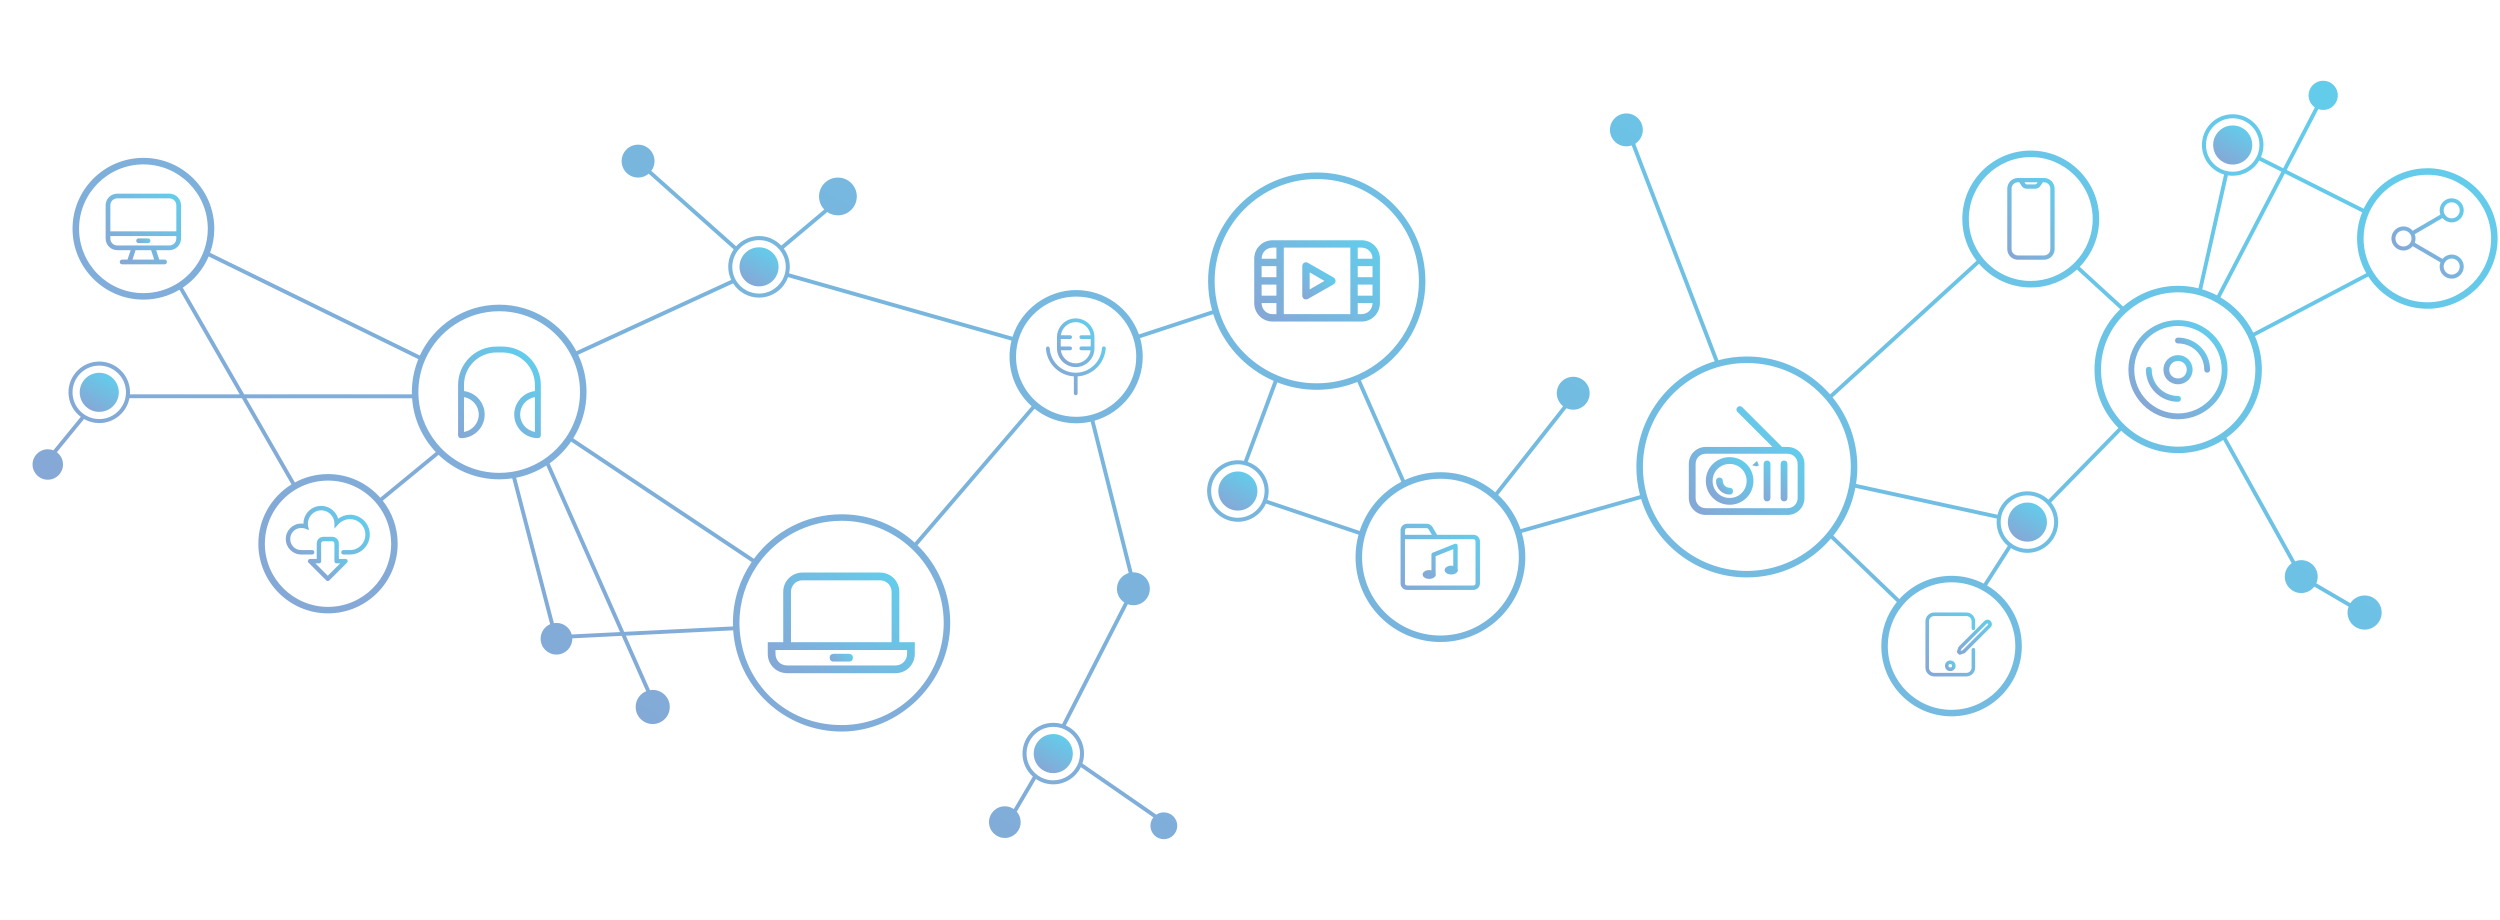 <?xml version="1.0" encoding="UTF-8"?>
<svg xmlns="http://www.w3.org/2000/svg" xmlns:xlink="http://www.w3.org/1999/xlink" viewBox="0 0 3840 1413">
  <defs>
    <style>
      .cls-1 {
        fill: url(#linear-gradient);
      }

      .cls-1, .cls-2, .cls-3, .cls-4, .cls-5, .cls-6, .cls-7, .cls-8, .cls-9, .cls-10, .cls-11, .cls-12, .cls-13, .cls-14, .cls-15, .cls-16, .cls-17, .cls-18, .cls-19, .cls-20, .cls-21, .cls-22, .cls-23, .cls-24, .cls-25, .cls-26, .cls-27, .cls-28, .cls-29, .cls-30, .cls-31, .cls-32, .cls-33, .cls-34, .cls-35 {
        stroke-width: 0px;
      }

      .cls-2 {
        fill: url(#linear-gradient-33);
      }

      .cls-3 {
        fill: url(#linear-gradient-29);
      }

      .cls-4 {
        fill: url(#linear-gradient-32);
      }

      .cls-5 {
        fill: url(#linear-gradient-30);
      }

      .cls-6 {
        fill: url(#linear-gradient-31);
      }

      .cls-7 {
        fill: url(#linear-gradient-34);
      }

      .cls-8 {
        fill: url(#linear-gradient-35);
      }

      .cls-9 {
        fill: url(#linear-gradient-28);
      }

      .cls-10 {
        fill: url(#linear-gradient-25);
      }

      .cls-11 {
        fill: url(#linear-gradient-11);
      }

      .cls-12 {
        fill: url(#linear-gradient-12);
      }

      .cls-13 {
        fill: url(#linear-gradient-13);
      }

      .cls-14 {
        fill: url(#linear-gradient-10);
      }

      .cls-15 {
        fill: url(#linear-gradient-17);
      }

      .cls-16 {
        fill: url(#linear-gradient-16);
      }

      .cls-17 {
        fill: url(#linear-gradient-19);
      }

      .cls-18 {
        fill: url(#linear-gradient-15);
      }

      .cls-19 {
        fill: url(#linear-gradient-23);
      }

      .cls-20 {
        fill: url(#linear-gradient-21);
      }

      .cls-21 {
        fill: url(#linear-gradient-18);
      }

      .cls-22 {
        fill: url(#linear-gradient-14);
      }

      .cls-23 {
        fill: url(#linear-gradient-22);
      }

      .cls-24 {
        fill: url(#linear-gradient-20);
      }

      .cls-25 {
        fill: url(#linear-gradient-27);
      }

      .cls-26 {
        fill: url(#linear-gradient-24);
      }

      .cls-27 {
        fill: url(#linear-gradient-26);
      }

      .cls-36 {
        mix-blend-mode: color-dodge;
      }

      .cls-28 {
        fill: url(#linear-gradient-4);
      }

      .cls-29 {
        fill: url(#linear-gradient-2);
      }

      .cls-30 {
        fill: url(#linear-gradient-3);
      }

      .cls-31 {
        fill: url(#linear-gradient-8);
      }

      .cls-32 {
        fill: url(#linear-gradient-9);
      }

      .cls-33 {
        fill: url(#linear-gradient-7);
      }

      .cls-34 {
        fill: url(#linear-gradient-5);
      }

      .cls-35 {
        fill: url(#linear-gradient-6);
      }

      .cls-37 {
        isolation: isolate;
      }
    </style>
    <linearGradient id="linear-gradient" x1="1386.32" y1="1498.55" x2="2528.54" y2="-479.84" gradientUnits="userSpaceOnUse">
      <stop offset="0" stop-color="#85a8d6"/>
      <stop offset="1" stop-color="#63cceb"/>
    </linearGradient>
    <linearGradient id="linear-gradient-2" x1="2695.29" y1="717.01" x2="2700.15" y2="708.6" xlink:href="#linear-gradient"/>
    <linearGradient id="linear-gradient-3" x1="137.45" y1="628.64" x2="167.48" y2="576.62" xlink:href="#linear-gradient"/>
    <linearGradient id="linear-gradient-4" x1="1150.85" y1="435.88" x2="1180.89" y2="383.86" xlink:href="#linear-gradient"/>
    <linearGradient id="linear-gradient-5" x1="1886.35" y1="780.23" x2="1916.38" y2="728.21" xlink:href="#linear-gradient"/>
    <linearGradient id="linear-gradient-6" x1="3099.08" y1="827.95" x2="3129.11" y2="775.93" xlink:href="#linear-gradient"/>
    <linearGradient id="linear-gradient-7" x1="3414.42" y1="248.73" x2="3444.45" y2="196.71" xlink:href="#linear-gradient"/>
    <linearGradient id="linear-gradient-8" x1="1602.82" y1="1183.54" x2="1632.85" y2="1131.52" xlink:href="#linear-gradient"/>
    <linearGradient id="linear-gradient-9" x1="172.6" y1="392.66" x2="267.69" y2="297.57" xlink:href="#linear-gradient"/>
    <linearGradient id="linear-gradient-10" x1="213.9" y1="376.05" x2="226.39" y2="363.57" xlink:href="#linear-gradient"/>
    <linearGradient id="linear-gradient-11" x1="465.28" y1="864.2" x2="544.51" y2="784.97" xlink:href="#linear-gradient"/>
    <linearGradient id="linear-gradient-12" x1="483.4" y1="873.75" x2="523.59" y2="833.56" xlink:href="#linear-gradient"/>
    <linearGradient id="linear-gradient-13" x1="709.46" y1="676.35" x2="824.84" y2="560.96" xlink:href="#linear-gradient"/>
    <linearGradient id="linear-gradient-14" x1="1211.67" y1="1049.16" x2="1372.76" y2="888.07" xlink:href="#linear-gradient"/>
    <linearGradient id="linear-gradient-15" x1="1281.96" y1="1020.48" x2="1302.47" y2="999.97" xlink:href="#linear-gradient"/>
    <linearGradient id="linear-gradient-16" x1="1627.69" y1="551.08" x2="1676.95" y2="501.82" xlink:href="#linear-gradient"/>
    <linearGradient id="linear-gradient-17" x1="1622.31" y1="578.28" x2="1682.64" y2="517.95" xlink:href="#linear-gradient"/>
    <linearGradient id="linear-gradient-18" x1="1951.76" y1="502.72" x2="2094.28" y2="360.2" xlink:href="#linear-gradient"/>
    <linearGradient id="linear-gradient-19" x1="1994.81" y1="451.15" x2="2034.19" y2="411.77" xlink:href="#linear-gradient"/>
    <linearGradient id="linear-gradient-20" x1="2159.26" y1="908.28" x2="2256.73" y2="810.81" xlink:href="#linear-gradient"/>
    <linearGradient id="linear-gradient-21" x1="2191.86" y1="891.19" x2="2242.56" y2="840.5" xlink:href="#linear-gradient"/>
    <linearGradient id="linear-gradient-22" x1="2619.49" y1="801.32" x2="2745.4" y2="675.41" xlink:href="#linear-gradient"/>
    <linearGradient id="linear-gradient-23" x1="2630.79" y1="764.68" x2="2682.64" y2="712.83" xlink:href="#linear-gradient"/>
    <linearGradient id="linear-gradient-24" x1="2641.95" y1="753.51" x2="2652.66" y2="742.8" xlink:href="#linear-gradient"/>
    <linearGradient id="linear-gradient-25" x1="2697.33" y1="755.6" x2="2731.03" y2="721.91" xlink:href="#linear-gradient"/>
    <linearGradient id="linear-gradient-26" x1="2723.46" y1="755.6" x2="2757.15" y2="721.91" xlink:href="#linear-gradient"/>
    <linearGradient id="linear-gradient-27" x1="2955.96" y1="1029.59" x2="3035.34" y2="950.2" xlink:href="#linear-gradient"/>
    <linearGradient id="linear-gradient-28" x1="2989.82" y1="1028.46" x2="3001.48" y2="1016.8" xlink:href="#linear-gradient"/>
    <linearGradient id="linear-gradient-29" x1="3007.52" y1="1003.95" x2="3057.59" y2="953.88" xlink:href="#linear-gradient"/>
    <linearGradient id="linear-gradient-30" x1="3291.53" y1="621.71" x2="3399.26" y2="513.98" xlink:href="#linear-gradient"/>
    <linearGradient id="linear-gradient-31" x1="3329.5" y1="583.75" x2="3361.3" y2="551.95" xlink:href="#linear-gradient"/>
    <linearGradient id="linear-gradient-32" x1="3310.51" y1="602.73" x2="3326.25" y2="587" xlink:href="#linear-gradient"/>
    <linearGradient id="linear-gradient-33" x1="3364.55" y1="548.7" x2="3380.28" y2="532.96" xlink:href="#linear-gradient"/>
    <linearGradient id="linear-gradient-34" x1="3074.72" y1="380.98" x2="3164.32" y2="291.39" xlink:href="#linear-gradient"/>
    <linearGradient id="linear-gradient-35" x1="3707.99" y1="408.67" x2="3792.77" y2="323.89" xlink:href="#linear-gradient"/>
  </defs>
  <g class="cls-37">
    <g id="Layer_1" data-name="Layer 1">
      <g class="cls-36">
        <path class="cls-1" d="m3728.41,258.43c-43.17,0-80.5,25.46-97.74,62.17l-118.31-59.52,48.61-93.43c2.32.81,4.82,1.26,7.42,1.26,12.4,0,22.46-10.05,22.46-22.46s-10.05-22.46-22.46-22.46-22.46,10.05-22.46,22.46c0,7.66,3.84,14.42,9.69,18.47l-48.63,93.45-34.09-17.15c2.43-5.69,3.78-11.94,3.78-18.51,0-26.06-21.2-47.25-47.25-47.25s-47.26,21.19-47.26,47.25c0,21.45,14.36,39.6,33.97,45.35l-39.32,174.77c-9.97-2.5-20.41-3.82-31.14-3.82-32.35,0-61.95,12.02-84.57,31.82l-66.69-61.05c18.51-18.95,29.93-44.85,29.93-73.38,0-57.96-47.16-105.12-105.12-105.12s-105.13,47.16-105.13,105.12c0,24.14,8.18,46.41,21.91,64.17l-225.06,205.15c-31.12-35.62-76.87-58.16-127.78-58.16-15.1,0-29.75,1.98-43.69,5.71l-127.78-332.46c7.02-4.49,11.68-12.35,11.68-21.3,0-13.95-11.31-25.27-25.27-25.27s-25.26,11.31-25.26,25.27,11.31,25.26,25.26,25.26c2.86,0,5.6-.48,8.16-1.36l127.41,331.5c-69.51,21.23-120.21,85.97-120.21,162.33,0,14.99,1.95,29.54,5.62,43.39l-183.5,52.11c-7.09-20.24-19.03-38.21-34.43-52.53l104.95-133.15c3.16,1.42,6.67,2.22,10.36,2.22,13.95,0,25.26-11.31,25.26-25.27s-11.31-25.27-25.26-25.27-25.27,11.31-25.27,25.27c0,8.09,3.81,15.29,9.73,19.91l-104.28,132.29c-22.73-19.26-52.12-30.88-84.18-30.88-19.49,0-38,4.3-54.62,12l-67.53-153.02c58.33-26.03,99.08-84.59,99.08-152.48,0-92.02-74.86-166.88-166.88-166.88s-166.89,74.86-166.89,166.88c0,15.57,2.14,30.64,6.15,44.94l-112.44,36.9c-14.09-39.66-52-68.13-96.44-68.13s-84.65,30.23-97.67,71.79l-343.2-97.49c.7-3.22,1.07-6.57,1.07-10,0-10.48-3.43-20.17-9.22-28.01l66.82-56.09c4.65,3.17,10.27,5.03,16.32,5.03,16.02,0,29.01-12.99,29.01-29.01s-12.99-29.01-29.01-29.01-29.01,12.99-29.01,29.01c0,7.78,3.07,14.83,8.05,20.04l-66.05,55.43c-8.61-9.02-20.74-14.65-34.17-14.65s-26.5,6.07-35.15,15.72l-130.24-115.84c3.09-4.19,4.91-9.37,4.91-14.97,0-13.95-11.31-25.27-25.27-25.27s-25.26,11.31-25.26,25.27,11.31,25.26,25.26,25.26c6.19,0,11.85-2.23,16.24-5.92l130.62,116.19c-5.28,7.62-8.37,16.87-8.37,26.82,0,7.2,1.62,14.02,4.51,20.13l-237.78,109.49c-22.54-42.47-67.23-71.46-118.57-71.46-53.97,0-100.61,32.05-121.86,78.11l-322.2-157.83c4.18-11.53,6.45-23.97,6.45-36.92,0-60.03-48.84-108.87-108.86-108.87s-108.87,48.84-108.87,108.87,48.84,108.86,108.87,108.86c20.21,0,39.16-5.54,55.39-15.18l92.44,160.64h-168.52c.07-1.02.1-2.05.1-3.08,0-26.05-21.2-47.25-47.26-47.25s-47.25,21.2-47.25,47.25c0,15.41,7.41,29.11,18.85,37.74l-42.08,51.38h0c-2.66-1.04-5.55-1.63-8.58-1.63-12.92,0-23.39,10.47-23.39,23.39s10.47,23.39,23.39,23.39,23.39-10.47,23.39-23.39c0-7.71-3.73-14.54-9.48-18.8h0s41.78-51.02,41.78-51.02c6.9,3.95,14.88,6.2,23.37,6.2,22.95,0,42.14-16.45,46.38-38.18h172.75l76.17,132.37c-30.53,18.86-50.92,52.64-50.92,91.09,0,58.99,48,106.99,107,106.99s106.99-48,106.99-106.99c0-24.91-8.56-47.87-22.89-66.07l85.76-70.44c24.14,23.29,56.96,37.64,93.08,37.64,6.82,0,13.52-.51,20.07-1.5l58.2,224.02c-8.61,3.75-14.64,12.33-14.64,22.32,0,13.44,10.89,24.33,24.33,24.33s24.33-10.89,24.33-24.33c0-.21-.01-.41-.02-.62l75.9-3.78,37.63,84.99c-9.5,3.93-16.19,13.29-16.19,24.22,0,14.47,11.73,26.2,26.2,26.2s26.2-11.73,26.2-26.2-11.73-26.2-26.2-26.2c-1.42,0-2.82.12-4.18.34l-37.04-83.66,164.8-8.23c5.86,86.73,78.31,155.5,166.5,155.5s166.88-74.86,166.88-166.88c0-46.68-19.27-88.95-50.26-119.27l179.87-209.69c17.5,13.99,39.68,22.36,63.77,22.36,7.67,0,15.15-.85,22.35-2.46l58.42,232.44c-10.45,3.1-18.08,12.77-18.08,24.22,0,8.8,4.5,16.55,11.33,21.07l-95.55,186.78c-4.3-1.3-8.85-1.99-13.56-1.99-26.06,0-47.26,21.2-47.26,47.26,0,14.03,6.15,26.65,15.9,35.31l-29.3,49.88c-3.91-2.68-8.64-4.25-13.73-4.25-13.44,0-24.33,10.89-24.33,24.33s10.89,24.33,24.33,24.33,24.33-10.89,24.33-24.33c0-6.14-2.28-11.74-6.03-16.02h0s29.49-50.22,29.49-50.22c7.58,5.19,16.74,8.22,26.6,8.22,18.58,0,34.69-10.78,42.4-26.42l111.41,77.13h0c-2.85,3.54-4.57,8.03-4.57,12.92,0,11.37,9.22,20.59,20.59,20.59s20.59-9.22,20.59-20.59-9.22-20.59-20.59-20.59c-4.26,0-8.21,1.29-11.5,3.51h0s-113.58-78.64-113.58-78.64c1.62-4.76,2.5-9.87,2.5-15.17,0-19.22-11.53-35.8-28.04-43.17l95.26-186.18h0c2.68.97,5.57,1.49,8.58,1.49,13.95,0,25.27-11.31,25.27-25.26s-11.31-25.27-25.27-25.27c-.42,0-.84.01-1.26.03h0s-58.53-232.92-58.53-232.92c42.77-12.26,74.15-51.72,74.15-98.37,0-9.88-1.41-19.44-4.04-28.48l112.33-36.86c14.71,46.05,48.91,83.47,92.86,102.51l-45.68,122.84c-3.02-.61-6.15-.93-9.35-.93-26.06,0-47.26,21.2-47.26,47.25s21.2,47.26,47.26,47.26c19.2,0,35.77-11.52,43.15-28.01l142.2,47.83c-3,10.98-4.61,22.53-4.61,34.45,0,71.9,58.49,130.39,130.39,130.39s130.39-58.49,130.39-130.39c0-12.95-1.9-25.46-5.42-37.28l183.28-52.05c21.13,69.67,85.95,120.53,162.43,120.53,51.6,0,97.9-23.15,129.04-59.62l101.33,97.41c-14.95,18.52-23.89,42.05-23.89,67.63,0,59.51,48.42,107.93,107.93,107.93s107.93-48.42,107.93-107.93c0-39.61-21.45-74.31-53.35-93.08l36.75-57.38c7.29,4.62,15.92,7.29,25.17,7.29,26.06,0,47.26-21.2,47.26-47.25,0-11.43-4.08-21.94-10.87-30.11l107.7-110.25c22.96,21.38,53.74,34.47,87.51,34.47,25.43,0,49.16-7.42,69.14-20.22l105.22,189.28c-6.42,4.58-10.6,12.08-10.6,20.57,0,13.95,11.31,25.26,25.26,25.26,8.17,0,15.42-3.88,20.04-9.89l52.68,30.77c-1.04,2.82-1.61,5.87-1.61,9.06,0,14.47,11.73,26.2,26.2,26.2s26.2-11.73,26.2-26.2-11.73-26.2-26.2-26.2c-9.14,0-17.19,4.68-21.87,11.78l-52.34-30.57c1.38-3.13,2.16-6.58,2.16-10.22,0-13.95-11.31-25.27-25.27-25.27-3.32,0-6.49.65-9.4,1.81l-105.49-189.77c32.88-23.3,54.39-61.65,54.39-104.93,0-18.16-3.78-35.45-10.61-51.12l174.08-91.65c19.24,29.77,52.72,49.52,90.73,49.52,59.51,0,107.93-48.42,107.93-107.93s-48.42-107.93-107.93-107.93ZM193.43,605.71c-.16,2.04-.46,4.05-.9,6-4.14,18.29-20.54,31.99-40.07,31.99-7,0-13.6-1.76-19.38-4.87-1.78-.95-3.49-2.04-5.1-3.25-10.06-7.49-16.59-19.47-16.59-32.95,0-22.64,18.43-41.07,41.07-41.07s41.08,18.43,41.08,41.07c0,1.04-.04,2.06-.11,3.08Zm1465.48,551.82c0,3.99-.57,7.85-1.64,11.49-.58,2-1.31,3.93-2.18,5.78-6.53,14.04-20.77,23.8-37.25,23.8-8.71,0-16.8-2.73-23.46-7.37-1.66-1.16-3.23-2.44-4.7-3.83-7.94-7.49-12.91-18.11-12.91-29.87,0-22.65,18.42-41.07,41.07-41.07,3.7,0,7.28.49,10.69,1.41,1.96.53,3.87,1.2,5.7,2.01,14.51,6.34,24.68,20.83,24.68,37.65Zm-527.26-770.34c1.11-1.68,2.34-3.26,3.68-4.75,7.53-8.37,18.43-13.64,30.54-13.64s21.97,4.77,29.43,12.45c1.4,1.43,2.69,2.97,3.86,4.6,4.9,6.76,7.79,15.05,7.79,24.02,0,2.85-.29,5.63-.85,8.31-.4,1.98-.95,3.91-1.64,5.77-5.76,15.73-20.88,26.99-38.59,26.99-14.22,0-26.78-7.27-34.16-18.29-1.11-1.66-2.11-3.41-2.97-5.24-2.53-5.32-3.94-11.27-3.94-17.54,0-8.38,2.52-16.18,6.85-22.68Zm-860.94,49.21c-14.77,8.8-32.01,13.85-50.4,13.85-54.52,0-98.87-44.35-98.87-98.86s44.35-98.87,98.87-98.87,98.86,44.35,98.86,98.87c0,11.38-1.93,22.31-5.49,32.49-.66,1.9-1.38,3.78-2.15,5.62-7.46,17.79-19.98,32.95-35.75,43.68-1.65,1.12-3.34,2.2-5.07,3.22Zm10.06,5.47c17.49-11.72,31.41-28.38,39.75-47.97l322.01,157.74c-6.37,15.6-9.88,32.66-9.88,50.52,0,1.19.02,2.37.04,3.55h-257.63l-94.29-163.84Zm320.06,393.3c0,53.48-43.51,96.99-96.99,96.99s-97-43.51-97-96.99c0-34.75,18.37-65.3,45.91-82.42,1.69-1.06,3.42-2.07,5.19-3.02,13.67-7.37,29.31-11.56,45.9-11.56,28.83,0,54.76,12.64,72.53,32.68,1.34,1.49,2.62,3.02,3.85,4.6,12.9,16.47,20.61,37.21,20.61,59.72Zm-16.73-70.67c-19.61-22.26-48.33-36.33-80.26-36.33-18.41,0-35.75,4.67-50.89,12.89l-74.44-129.35h254.48c2.25,31.91,15.71,60.78,36.47,82.67l-85.36,70.12Zm200.22-39.44c-5.73.82-11.59,1.24-17.54,1.24-33,0-63.05-12.95-85.3-34.04l-4.27-4.24c-19.33-20.16-31.94-46.82-34.2-76.31-.15-1.99-.25-3.99-.31-6-.03-1.18-.05-2.36-.05-3.55,0-16.29,3.15-31.85,8.88-46.11.75-1.86,1.54-3.7,2.37-5.51h0c19.64-42.75,62.84-72.51,112.88-72.51,47.32,0,88.53,26.61,109.47,65.65.94,1.76,1.85,3.55,2.71,5.36,7.66,16.11,11.95,34.12,11.95,53.12,0,24.04-6.87,46.52-18.75,65.56-1.07,1.7-2.17,3.37-3.3,5.01-7.9,11.39-17.65,21.4-28.82,29.58-1.64,1.21-3.31,2.38-5.02,3.5-13.35,8.83-28.5,15.14-44.76,18.27-1.97.37-3.95.7-5.94.98Zm93.84,249.49c-2.87-10.24-12.27-17.74-23.42-17.74-1.34,0-2.65.11-3.94.32l-58.02-223.36c16.77-3.31,32.43-9.75,46.34-18.7l113.23,255.78-74.19,3.7Zm80.61-4.02l-114.59-258.87c12.85-9.12,24.04-20.43,32.99-33.39l277.4,184.94c-18.16,26.71-28.79,58.94-28.79,93.6,0,1.8.03,3.6.09,5.39l-167.1,8.33Zm490.78-13.72c0,86.51-70.38,156.88-156.88,156.88s-150.91-64.55-156.51-146c-.14-1.98-.24-3.98-.3-5.99-.05-1.62-.08-3.25-.08-4.89,0-32.62,10.01-62.94,27.11-88.06,1.13-1.66,2.29-3.29,3.47-4.9,28.6-38.74,74.57-63.92,126.31-63.92,40.69,0,77.82,15.57,105.73,41.08,1.48,1.35,2.93,2.73,4.36,4.14,28.87,28.47,46.79,68.01,46.79,111.66Zm-44.63-123.39c-29.66-27.01-69.07-43.49-112.25-43.49-55.2,0-104.24,26.94-134.63,68.37l-277.56-185.04c12.94-20.62,20.43-45.01,20.43-71.1,0-20.49-4.62-39.91-12.87-57.3l238-109.6c8.4,13.14,23.12,21.86,39.83,21.86,20.53,0,38.05-13.15,44.55-31.48l343.22,97.5c-1.98,7.93-3.03,16.22-3.03,24.75,0,30.17,13.13,57.34,33.97,76.08l-179.66,209.45Zm340.33-285.53c0,41.98-28.17,77.5-66.59,88.66-1.91.57-3.85,1.06-5.82,1.49-6.41,1.42-13.08,2.17-19.91,2.17-21.61,0-41.51-7.46-57.26-19.95-1.57-1.25-3.1-2.54-4.58-3.88-18.71-16.91-30.48-41.35-30.48-68.49,0-7.59.92-14.96,2.66-22.02.47-1.95,1.01-3.87,1.62-5.77,11.81-37.37,46.81-64.53,88.04-64.53s74.15,25.59,86.94,61.25c.67,1.88,1.29,3.78,1.84,5.71,2.3,8.06,3.54,16.57,3.54,25.36Zm127.78-68.46c-.61-1.9-1.18-3.82-1.71-5.75-3.69-13.32-5.66-27.34-5.66-41.82,0-86.51,70.38-156.88,156.89-156.88s156.88,70.37,156.88,156.88c0,63.82-38.3,118.85-93.12,143.33-1.82.82-3.66,1.6-5.52,2.34-18.02,7.23-37.67,11.21-58.24,11.21s-39.41-3.81-57.12-10.76c-1.87-.73-3.72-1.5-5.55-2.3-41.11-17.98-73.09-53.09-86.85-96.25Zm67.72,286.45c-.57,1.94-1.28,3.81-2.12,5.61-6.54,14.05-20.78,23.81-37.26,23.81-22.65,0-41.07-18.43-41.07-41.08s18.42-41.07,41.07-41.07c2.44,0,4.83.21,7.16.62,2,.36,3.96.86,5.85,1.49,16.28,5.46,28.06,20.86,28.06,38.96,0,4.05-.59,7.96-1.69,11.66Zm5.86,1.97c1.31-4.32,2.01-8.89,2.01-13.63,0-20.75-13.45-38.42-32.09-44.75l45.42-122.13c18.79,7.36,39.23,11.4,60.6,11.4s43.03-4.28,62.28-12.06l67.66,153.33c-30.13,15.68-53.4,42.79-64.04,75.54l-141.84-47.7Zm386.28,87.9c0,66.38-54.01,120.39-120.39,120.39s-120.39-54.01-120.39-120.39c0-10.81,1.43-21.28,4.12-31.25.52-1.94,1.08-3.86,1.71-5.76,9.73-30.09,31.02-55.02,58.6-69.56,1.76-.94,3.56-1.83,5.38-2.66,15.38-7.17,32.53-11.16,50.58-11.16,29.72,0,56.96,10.82,77.98,28.75,1.53,1.29,3.02,2.62,4.48,4.01,13.79,12.98,24.53,29.18,31,47.38.68,1.87,1.3,3.78,1.87,5.7h0c3.29,10.96,5.06,22.55,5.06,34.55ZM3388.36,222.72c0-22.65,18.43-41.07,41.08-41.07s41.07,18.42,41.07,41.07c0,5.57-1.12,10.88-3.13,15.73-.78,1.86-1.69,3.65-2.71,5.36-7.19,11.96-20.29,19.98-35.23,19.98-2.06,0-4.09-.15-6.07-.45-2-.3-3.96-.74-5.86-1.32-16.85-5.12-29.15-20.8-29.15-39.3Zm33.65,46.67c2.42.39,4.9.59,7.43.59,17.35,0,32.55-9.41,40.76-23.39l34.02,17.12-98.87,190.01c-7.2-3.78-14.8-6.91-22.72-9.29l39.38-175.04Zm-397.9,67.02c0-52.45,42.68-95.12,95.13-95.12s95.12,42.67,95.12,95.12c0,25.92-10.42,49.45-27.3,66.63-1.4,1.43-2.85,2.82-4.34,4.15-16.85,15.13-39.11,24.35-63.48,24.35-28.76,0-54.58-12.83-72.02-33.06-1.32-1.52-2.58-3.07-3.78-4.67-12.13-15.97-19.33-35.86-19.33-57.4Zm-340.93,540.54c-71.91,0-132.87-47.78-152.81-113.27-.58-1.91-1.13-3.83-1.63-5.77-3.43-12.98-5.25-26.61-5.25-40.65,0-72.11,48.05-133.21,113.81-152.97,1.92-.58,3.85-1.12,5.8-1.62,12.81-3.33,26.24-5.1,40.08-5.1,47.99,0,91.1,21.28,120.39,54.9,1.32,1.5,2.6,3.03,3.86,4.59,22.16,27.42,35.44,62.29,35.44,100.2,0,8.13-.61,16.12-1.79,23.93-.3,1.99-.64,3.97-1.01,5.93-4.85,25.53-15.79,48.92-31.26,68.61-1.24,1.58-2.51,3.13-3.8,4.66-29.32,34.58-73.06,56.56-121.83,56.56Zm412.34,115.42c0,54-43.93,97.93-97.93,97.93s-97.93-43.93-97.93-97.93c0-22.9,7.9-43.98,21.12-60.67,1.24-1.58,2.53-3.11,3.87-4.6,17.94-20.04,43.99-32.66,72.94-32.66,15.78,0,30.69,3.75,43.9,10.41,1.8.9,3.56,1.86,5.29,2.87,29.13,16.98,48.74,48.57,48.74,84.65Zm-48.61-95.99c-14.79-7.63-31.56-11.94-49.32-11.94-31.77,0-60.38,13.8-80.15,35.72l-101.39-97.47c16.71-21.01,28.55-46.07,33.8-73.44l217.3,47.3c-.21,1.77-.31,3.57-.31,5.4,0,14.65,6.7,27.77,17.21,36.44l-37.14,57.99Zm108.25-94.43c0,22.64-18.42,41.07-41.07,41.07-8.03,0-15.51-2.31-21.84-6.31-1.7-1.06-3.32-2.26-4.84-3.57-8.8-7.53-14.39-18.72-14.39-31.19,0-1.38.07-2.74.2-4.08.2-2.02.55-4,1.03-5.92,4.48-17.84,20.64-31.08,39.84-31.08,10.79,0,20.61,4.18,27.95,11.02,1.47,1.35,2.84,2.83,4.09,4.4,5.65,7.03,9.03,15.95,9.03,25.66Zm-8.8-34.49c-8.45-7.92-19.8-12.77-32.27-12.77-22.16,0-40.8,15.33-45.88,35.94l-217.34-47.31c1.32-8.5,2-17.2,2-26.06,0-40.5-14.26-77.74-38.04-106.94l224.99-205.1c19.29,22.24,47.74,36.32,79.42,36.32,27.28,0,52.17-10.45,70.88-27.57l66.57,60.94c-24.35,23.4-39.52,56.28-39.52,92.63s14.01,66.67,36.72,89.86l-107.53,110.06Zm317.85-199.92c0,39.53-19.45,74.59-49.28,96.14-1.62,1.18-3.28,2.31-4.97,3.4-18.53,12.01-40.6,18.98-64.27,18.98-31.05,0-59.36-12-80.51-31.62-1.47-1.36-2.91-2.76-4.3-4.2-20.86-21.38-33.71-50.56-33.71-82.7,0-33.76,14.19-64.27,36.91-85.87,1.46-1.39,2.95-2.74,4.47-4.04,20.75-17.83,47.71-28.61,77.14-28.61,9.98,0,19.67,1.24,28.94,3.58,1.95.48,3.88,1.02,5.79,1.62,7.08,2.16,13.87,4.98,20.31,8.38,1.78.93,3.52,1.9,5.24,2.93,19.89,11.79,36.05,29.23,46.26,50.1.88,1.79,1.71,3.61,2.49,5.46,6.11,14.27,9.49,29.97,9.49,46.45Zm-3.13-56.57c-11.16-22.66-28.8-41.58-50.49-54.32l98.99-190.24,118.68,59.71c-5.03,12.44-7.79,26.02-7.79,40.24,0,19.37,5.13,37.56,14.1,53.28l-173.49,91.33Zm267.33-46.68c-34.17,0-64.32-17.59-81.84-44.2-1.11-1.67-2.16-3.37-3.15-5.11-8.24-14.34-12.95-30.94-12.95-48.62,0-12.6,2.39-24.66,6.76-35.73.73-1.87,1.52-3.72,2.38-5.53,15.58-33.44,49.53-56.67,88.8-56.67,54,0,97.93,43.93,97.93,97.93s-43.93,97.93-97.93,97.93Z"/>
        <polygon class="cls-29" points="2691.37 714.75 2696.22 715.8 2696.85 716.41 2701.66 715.04 2698.91 707.88 2691.37 714.75"/>
        <path class="cls-30" d="m152.46,572.6c-16.58,0-30.03,13.45-30.03,30.03,0,10.07,4.95,18.97,12.55,24.41,1.64,1.19,3.4,2.2,5.27,3.03,3.73,1.67,7.86,2.59,12.21,2.59,13.42,0,24.79-8.8,28.64-20.95.61-1.92,1.03-3.93,1.24-6,.11-1.01.16-2.04.16-3.08,0-16.58-13.45-30.03-30.04-30.03Z"/>
        <path class="cls-28" d="m1141.9,427.96c5.48,7.25,14.18,11.94,23.97,11.94,12.69,0,23.53-7.86,27.92-18.98.74-1.84,1.29-3.76,1.64-5.77h0c.31-1.72.47-3.48.47-5.28,0-6.27-1.92-12.09-5.21-16.91-1.13-1.66-2.43-3.2-3.86-4.6-5.41-5.27-12.81-8.52-20.96-8.52-8.85,0-16.81,3.83-22.31,9.92-1.34,1.49-2.54,3.12-3.56,4.86-2.65,4.47-4.16,9.69-4.16,15.25,0,4.63,1.05,9.01,2.92,12.93.87,1.83,1.93,3.56,3.14,5.16Z"/>
        <path class="cls-34" d="m1910.53,725.62c-1.9-.62-3.88-1.04-5.93-1.26-1.06-.11-2.14-.17-3.23-.17-16.59,0-30.03,13.45-30.03,30.03s13.44,30.03,30.03,30.03c11.63,0,21.73-6.62,26.71-16.3.91-1.76,1.66-3.63,2.19-5.59.74-2.58,1.13-5.32,1.13-8.14,0-13.39-8.77-24.73-20.87-28.6Z"/>
        <path class="cls-35" d="m3134.35,779.76c-5.35-4.87-12.46-7.85-20.26-7.85-13.95,0-25.67,9.51-29.04,22.39-.51,1.92-.83,3.9-.94,5.94-.03.57-.05,1.14-.05,1.71,0,8.58,3.6,16.32,9.37,21.79,1.46,1.39,3.06,2.63,4.77,3.68,4.61,2.9,10.06,4.56,15.89,4.56,16.59,0,30.03-13.45,30.03-30.03,0-6.61-2.14-12.73-5.76-17.69-1.18-1.63-2.53-3.13-4.01-4.5Z"/>
        <path class="cls-33" d="m3425.81,252.53c1.19.15,2.4.22,3.63.22,10.66,0,20.02-5.55,25.33-13.92,1.09-1.68,2-3.47,2.71-5.36,1.29-3.33,1.99-6.96,1.99-10.75,0-16.58-13.45-30.03-30.03-30.03s-30.04,13.45-30.04,30.03c0,13.27,8.61,24.53,20.55,28.49,1.88.64,3.84,1.08,5.86,1.32Z"/>
        <path class="cls-31" d="m1623.35,1128.01c-1.78-.34-3.63-.51-5.51-.51-16.59,0-30.03,13.44-30.03,30.03,0,7.69,2.89,14.71,7.65,20.02,1.36,1.53,2.88,2.91,4.53,4.12,4.99,3.71,11.16,5.89,17.85,5.89,12.75,0,23.64-7.95,28-19.16h0c.76-1.96,1.32-4.02,1.65-6.15.25-1.54.38-3.11.38-4.72,0-12.57-7.72-23.33-18.68-27.8-1.86-.77-3.81-1.35-5.84-1.72Z"/>
      </g>
    </g>
    <g id="Layer_2" data-name="Layer 2">
      <g>
        <path class="cls-32" d="m259.96,297.43h-79.62c-10.13,0-18.09,7.96-18.09,18.09v50.67c0,10.13,7.96,18.09,18.09,18.09h20.36l-4.89,14.48h-8.23c-2.17,0-3.62,1.45-3.62,3.62s1.45,3.62,3.62,3.62h65.14c2.17,0,3.62-1.45,3.62-3.62s-1.45-3.62-3.62-3.62h-8.14l-4.7-14.48h20.09c10.13,0,18.09-7.96,18.09-18.09v-50.67c0-10.13-7.96-18.09-18.09-18.09Zm-23.16,101.33h-33.29l4.7-14.48h23.89l4.7,14.48Zm34.02-32.57c0,6.15-4.7,10.86-10.86,10.86h-79.62c-6.15,0-10.86-4.7-10.86-10.86v-3.62h101.33v3.62Zm-101.33-10.86v-39.81c0-6.15,4.7-10.86,10.86-10.86h79.62c6.15,0,10.86,4.7,10.86,10.86v39.81h-101.33Z"/>
        <path class="cls-14" d="m212.91,373.43h14.48c2.17,0,3.62-1.45,3.62-3.62s-1.45-3.62-3.62-3.62h-14.48c-2.17,0-3.62,1.45-3.62,3.62s1.45,3.62,3.62,3.62Z"/>
      </g>
      <g>
        <path class="cls-11" d="m537.44,851.75h-9.85c-2.04,0-3.4-1.36-3.4-3.4s1.36-3.4,3.4-3.4h9.85c13.24,0,23.77-10.53,23.77-23.77s-10.53-23.77-23.77-23.77c-6.79,0-13.24,3.06-17.99,8.15l-5.77,6.45v-8.49c-.34-10.86-9.51-19.69-20.37-19.69s-20.37,9.17-20.37,20.37c0,1.36,0,2.72.34,4.07l1.36,6.11-5.77-2.38c-2.04-.68-4.07-1.02-6.11-1.02-9.51,0-16.98,7.47-16.98,16.98s7.47,16.98,16.98,16.98h16.64c2.04,0,3.4,1.36,3.4,3.4s-1.36,3.4-3.4,3.4h-16.64c-13.24,0-23.77-10.53-23.77-23.77s10.53-23.77,23.77-23.77c1.02,0,2.38,0,3.4.34v-.34c0-14.94,12.22-27.16,27.16-27.16,12.22,0,22.75,8.15,26.14,19.69,5.09-3.73,11.54-6.11,17.99-6.11,16.98,0,30.56,13.58,30.56,30.56s-13.58,30.56-30.56,30.56Z"/>
        <path class="cls-12" d="m503.49,892.49c-1.02,0-1.7-.34-2.38-1.02l-27.16-27.16c-1.02-1.02-1.36-2.38-.68-3.73s1.7-2.04,3.06-2.04h10.19v-23.77c0-5.77,4.41-10.19,10.19-10.19h13.58c5.77,0,10.19,4.41,10.19,10.19v23.77h10.19c1.36,0,2.72.68,3.06,2.04.68,1.36.34,2.72-.68,3.73l-27.16,27.16c-.68.68-1.36,1.02-2.38,1.02Zm-19.01-27.16l19.01,19.01,19.01-19.01h-5.43c-2.04,0-3.4-1.36-3.4-3.4v-27.16c0-2.04-1.36-3.4-3.4-3.4h-13.58c-2.04,0-3.4,1.36-3.4,3.4v27.16c0,2.04-1.36,3.4-3.4,3.4h-5.43Z"/>
      </g>
      <path class="cls-13" d="m771.69,532.32h-9.08c-32.67,0-59,26.32-59,59v77.15c0,2.72,1.82,4.54,4.54,4.54,19.97,0,36.31-16.34,36.31-36.31,0-18.43-13.92-33.76-31.77-36.01v-9.37c0-27.68,22.24-49.92,49.92-49.92h9.08c27.68,0,49.92,22.24,49.92,49.92v9.37c-17.85,2.25-31.77,17.58-31.77,36.01,0,19.97,16.34,36.31,36.31,36.31,2.72,0,4.54-1.82,4.54-4.54v-77.15c0-32.67-26.32-59-59-59Zm-36.31,104.38c0,13.61-9.98,24.51-22.69,26.78v-53.55c12.71,2.27,22.69,13.16,22.69,26.78Zm63.53,0c0-13.61,9.98-24.51,22.69-26.78v53.55c-12.71-2.27-22.69-13.16-22.69-26.78Z"/>
      <g>
        <path class="cls-22" d="m1381.37,986.45v-77.27c0-16.64-13.08-29.72-29.72-29.72h-118.88c-16.64,0-29.72,13.08-29.72,29.72v77.27h-23.78v17.83c0,16.64,13.08,29.72,29.72,29.72h166.43c16.64,0,29.72-13.08,29.72-29.72v-17.83h-23.78Zm-166.43-77.27c0-10.1,7.73-17.83,17.83-17.83h118.88c10.1,0,17.83,7.73,17.83,17.83v77.27h-154.55v-77.27Zm178.32,95.11c0,10.1-7.73,17.83-17.83,17.83h-166.43c-10.1,0-17.83-7.73-17.83-17.83v-5.94h202.1v5.94Z"/>
        <path class="cls-18" d="m1304.1,1004.28h-23.78c-3.57,0-5.94,2.38-5.94,5.94s2.38,5.94,5.94,5.94h23.78c3.57,0,5.94-2.38,5.94-5.94s-2.38-5.94-5.94-5.94Z"/>
      </g>
      <g>
        <path class="cls-16" d="m1652.32,563.85c15.82,0,28.77-12.95,28.77-28.77v-17.26c0-15.82-12.95-28.77-28.77-28.77s-28.77,12.95-28.77,28.77v17.26c0,15.82,12.95,28.77,28.77,28.77Zm0-69.04c11.68,0,21.4,8.83,22.83,20.14h-14.2c-1.73,0-2.88,1.15-2.88,2.88s1.15,2.88,2.88,2.88h14.38v11.51h-14.38c-1.73,0-2.88,1.15-2.88,2.88s1.15,2.88,2.88,2.88h14.2c-1.43,11.31-11.14,20.14-22.83,20.14s-21.4-8.83-22.83-20.14h14.2c1.73,0,2.88-1.15,2.88-2.88s-1.15-2.88-2.88-2.88h-14.38v-11.51h14.38c1.73,0,2.88-1.15,2.88-2.88s-1.15-2.88-2.88-2.88h-14.2c1.43-11.31,11.14-20.14,22.83-20.14Z"/>
        <path class="cls-15" d="m1695.76,532.2c-1.73-.29-3.16.86-3.16,2.59-1.44,21.29-19.27,37.69-40.27,37.69s-38.84-16.4-39.99-37.69c-.29-1.44-1.44-2.59-3.16-2.59-1.44.29-2.59,1.44-2.59,3.16,1.38,22.92,20,41.33,42.86,42.76v25.99c0,1.73,1.15,2.88,2.88,2.88s2.88-1.15,2.88-2.88v-25.99c22.87-1.44,41.49-19.84,43.15-42.76.29-1.73-.86-3.16-2.59-3.16Z"/>
      </g>
      <g>
        <path class="cls-21" d="m2091.16,369h-136.27c-15.9,0-28.39,12.49-28.39,28.39v68.14c0,15.9,12.49,28.39,28.39,28.39h136.27c15.9,0,28.39-12.49,28.39-28.39v-68.14c0-15.9-12.49-28.39-28.39-28.39Zm-136.27,11.36h5.68v17.03h-22.71c0-9.65,7.38-17.03,17.03-17.03Zm-17.03,45.42v-17.03h22.71v17.03h-22.71Zm22.71,11.36v17.03h-22.71v-17.03h22.71Zm-5.68,45.42c-9.65,0-17.03-7.38-17.03-17.03h22.71v17.03h-5.68Zm119.24,0h-102.21v-102.21h102.21v102.21Zm17.03-102.21c9.65,0,17.03,7.38,17.03,17.03h-22.71v-17.03h5.68Zm-5.68,45.42v-17.03h22.71v17.03h-22.71Zm22.71,11.36v17.03h-22.71v-17.03h22.71Zm-17.03,45.42h-5.68v-17.03h22.71c0,9.65-7.38,17.03-17.03,17.03Z"/>
        <path class="cls-17" d="m2003.15,459.28c1.14.57,1.7.57,2.84.57s1.7,0,2.84-.57l39.75-22.71c1.7-1.14,2.84-2.84,2.84-5.11s-1.14-3.97-2.84-5.11l-39.75-22.71c-1.7-1.14-3.97-1.14-5.68,0s-2.84,2.84-2.84,5.11v45.42c0,2.27,1.14,3.97,2.84,5.11Zm8.52-40.88l22.71,13.06-22.71,13.06v-26.12Z"/>
      </g>
      <g>
        <path class="cls-24" d="m2263.04,821.43h-55.77l-6.9-11.86c-2.03-3.05-5.08-5.08-8.81-5.08h-30.15c-5.76,0-10.16,4.4-10.16,10.16v81.3c0,5.76,4.4,10.16,10.16,10.16h101.63c5.76,0,10.16-4.4,10.16-10.16v-64.36c0-5.76-4.4-10.16-10.16-10.16Zm-105.01-6.78c0-2.03,1.35-3.39,3.39-3.39h29.81c1.36,0,2.37.68,3.05,1.69l5.08,8.47h-41.33v-6.78Zm108.4,81.3c0,2.03-1.36,3.39-3.39,3.39h-101.63c-2.03,0-3.39-1.36-3.39-3.39v-67.75h105.01c2.03,0,3.39,1.36,3.39,3.39v64.36Z"/>
        <path class="cls-20" d="m2238.99,838.37c0-1.02-.34-2.03-1.35-2.71-.68-.68-2.03-.68-3.05-.34l-33.88,13.55c-1.35.34-2.03,1.69-2.03,3.05v24.13c-1.06-.25-2.19-.41-3.39-.41-5.61,0-10.16,3.03-10.16,6.78s4.55,6.78,10.16,6.78,10.16-3.03,10.16-6.78c0-.57-.14-1.12-.34-1.65v-26.47l27.1-10.84v25.75c-.97-.2-1.98-.34-3.05-.34-5.61,0-10.16,3.03-10.16,6.78s4.55,6.78,10.16,6.78,10.16-3.03,10.16-6.78c0-.57-.14-1.12-.34-1.65v-35.61Z"/>
      </g>
      <g>
        <path class="cls-23" d="m2745.53,686.51h-8.36l-61.13-61.13c-2.09-2.09-5.22-2.09-7.31,0-2.09,2.09-2.09,5.22,0,7.31l53.81,53.81h-102.4c-14.63,0-26.12,11.49-26.12,26.12v52.24c0,14.63,11.49,26.12,26.12,26.12h125.39c14.63,0,26.12-11.49,26.12-26.12v-52.24c0-14.63-11.49-26.12-26.12-26.12Zm15.67,78.37c0,8.88-6.79,15.67-15.67,15.67h-125.39c-8.88,0-15.67-6.79-15.67-15.67v-52.24c0-8.88,6.79-15.67,15.67-15.67h125.39c8.88,0,15.67,6.79,15.67,15.67v52.24Z"/>
        <path class="cls-19" d="m2656.71,702.18c-20.38,0-36.57,16.2-36.57,36.57s16.2,36.57,36.57,36.57,36.57-16.2,36.57-36.57-16.2-36.57-36.57-36.57Zm0,62.69c-14.63,0-26.12-11.49-26.12-26.12s11.49-26.12,26.12-26.12,26.12,11.49,26.12,26.12-11.49,26.12-26.12,26.12Z"/>
        <path class="cls-26" d="m2656.71,749.2c-5.75,0-10.45-4.7-10.45-10.45,0-3.13-2.09-5.22-5.22-5.22s-5.22,2.09-5.22,5.22c0,11.49,9.4,20.9,20.9,20.9,3.13,0,5.22-2.09,5.22-5.22s-2.09-5.22-5.22-5.22Z"/>
        <path class="cls-10" d="m2714.18,707.41c-3.13,0-5.22,2.09-5.22,5.22v52.24c0,3.13,2.09,5.22,5.22,5.22s5.22-2.09,5.22-5.22v-52.24c0-3.13-2.09-5.22-5.22-5.22Z"/>
        <path class="cls-27" d="m2740.3,707.41c-3.13,0-5.22,2.09-5.22,5.22v52.24c0,3.13,2.09,5.22,5.22,5.22s5.22-2.09,5.22-5.22v-52.24c0-3.13-2.09-5.22-5.22-5.22Z"/>
      </g>
      <g>
        <path class="cls-25" d="m3020.2,1039h-49.11c-7.64,0-13.64-6-13.64-13.64v-70.93c0-7.64,6-13.64,13.64-13.64h49.11c7.64,0,13.64,6,13.64,13.64v10.64c0,1.64-1.09,2.73-2.73,2.73s-2.73-1.09-2.73-2.73v-10.64c0-4.64-3.55-8.18-8.18-8.18h-49.11c-4.64,0-8.18,3.55-8.18,8.18v70.93c0,4.64,3.55,8.18,8.18,8.18h49.11c4.64,0,8.18-3.55,8.18-8.18v-27.28c0-1.64,1.09-2.73,2.73-2.73s2.73,1.09,2.73,2.73v27.28c0,7.64-6,13.64-13.64,13.64Z"/>
        <path class="cls-9" d="m2995.65,1030.82c-4.64,0-8.18-3.55-8.18-8.18s3.55-8.18,8.18-8.18,8.18,3.55,8.18,8.18-3.55,8.18-8.18,8.18Zm0-10.91c-1.64,0-2.73,1.09-2.73,2.73s1.09,2.73,2.73,2.73,2.73-1.09,2.73-2.73-1.09-2.73-2.73-2.73Z"/>
        <path class="cls-3" d="m3010.38,1005.72c-.82,0-1.36-.27-1.91-.82l-1.91-1.91c-.82-.82-1.09-1.91-.55-2.73l1.91-5.73c0-.27.27-.82.55-1.09l39.56-39.56c2.73-2.73,7.09-2.73,9.55,0s2.73,7.09,0,9.55l-39.56,39.56c-.27.27-.55.55-1.09.55l-5.73,1.91c-.27.27-.55.27-.82.27Zm2.18-8.73l-1.09,3,3-1.09,39.01-39.01c.55-.55.55-1.36,0-1.91s-1.36-.55-1.91,0l-39.01,39.01Z"/>
      </g>
      <path class="cls-5" d="m3345.4,644c-42.11,0-76.15-34.04-76.15-76.15s34.04-76.15,76.15-76.15,76.15,34.04,76.15,76.15-34.04,76.15-76.15,76.15Zm0-143.34c-37.18,0-67.19,30.01-67.19,67.19s30.01,67.19,67.19,67.19,67.19-30.01,67.19-67.19-30.01-67.19-67.19-67.19Z"/>
      <path class="cls-6" d="m3345.4,590.25c-12.54,0-22.4-9.85-22.4-22.4s9.85-22.4,22.4-22.4,22.4,9.85,22.4,22.4-9.85,22.4-22.4,22.4Zm0-35.84c-7.62,0-13.44,5.82-13.44,13.44s5.82,13.44,13.44,13.44,13.44-5.82,13.44-13.44-5.82-13.44-13.44-13.44Z"/>
      <path class="cls-4" d="m3345.4,617.12c-27.32,0-49.27-21.95-49.27-49.27,0-2.69,1.79-4.48,4.48-4.48s4.48,1.79,4.48,4.48c0,22.4,17.92,40.32,40.32,40.32,2.69,0,4.48,1.79,4.48,4.48s-1.79,4.48-4.48,4.48Z"/>
      <path class="cls-2" d="m3390.19,572.33c-2.69,0-4.48-1.79-4.48-4.48,0-22.4-17.92-40.32-40.32-40.32-2.69,0-4.48-1.79-4.48-4.48s1.79-4.48,4.48-4.48c27.32,0,49.27,21.95,49.27,49.27,0,2.69-1.79,4.48-4.48,4.48Z"/>
      <path class="cls-7" d="m3139.36,273.37h-34.74c-.66-.23-1.37-.23-2.09,0h-2.84c-9.26,0-16.53,7.27-16.53,16.53v92.57c0,9.26,7.27,16.53,16.53,16.53h39.67c9.26,0,16.53-7.27,16.53-16.53v-92.57c0-9.26-7.27-16.53-16.53-16.53Zm-9.59,6.61l-1.32,1.98c-.66.66-1.65,1.32-2.64,1.32h-12.56c-.99,0-1.98-.66-2.64-1.65l-1.02-1.65h20.2Zm19.51,102.49c0,5.62-4.3,9.92-9.92,9.92h-39.67c-5.62,0-9.92-4.3-9.92-9.92v-92.57c0-5.62,4.3-9.92,9.92-9.92h2.02l3.27,5.29c1.65,2.98,4.96,4.63,8.27,4.63h12.56c3.31,0,6.61-1.65,8.27-4.3l3.75-5.62h1.54c5.62,0,9.92,4.3,9.92,9.92v92.57Z"/>
      <path class="cls-8" d="m3765.81,390.97c-5.68,0-10.79,2.6-14.19,6.67l-42.57-24.83c.77-2.03,1.21-4.22,1.21-6.52s-.44-4.49-1.22-6.53l42.58-24.82c3.4,4.06,8.51,6.66,14.19,6.66,10.18,0,18.52-8.33,18.52-18.52s-8.33-18.52-18.52-18.52-18.52,8.33-18.52,18.52c0,2.3.44,4.49,1.22,6.52l-42.58,24.82c-3.4-4.06-8.5-6.66-14.19-6.66-10.18,0-18.52,8.33-18.52,18.52s8.33,18.52,18.52,18.52c5.68,0,10.79-2.6,14.19-6.66l42.57,24.83c-.77,2.03-1.21,4.22-1.21,6.52,0,10.18,8.33,18.52,18.52,18.52s18.52-8.33,18.52-18.52-8.33-18.52-18.52-18.52Zm0-80.24c6.79,0,12.34,5.55,12.34,12.34s-5.55,12.34-12.34,12.34-12.34-5.55-12.34-12.34,5.55-12.34,12.34-12.34Zm-74.06,67.89c-6.79,0-12.34-5.55-12.34-12.34s5.55-12.34,12.34-12.34,12.34,5.55,12.34,12.34-5.55,12.34-12.34,12.34Zm74.06,43.2c-6.79,0-12.34-5.55-12.34-12.34s5.55-12.34,12.34-12.34,12.34,5.55,12.34,12.34-5.55,12.34-12.34,12.34Z"/>
    </g>
  </g>
</svg>